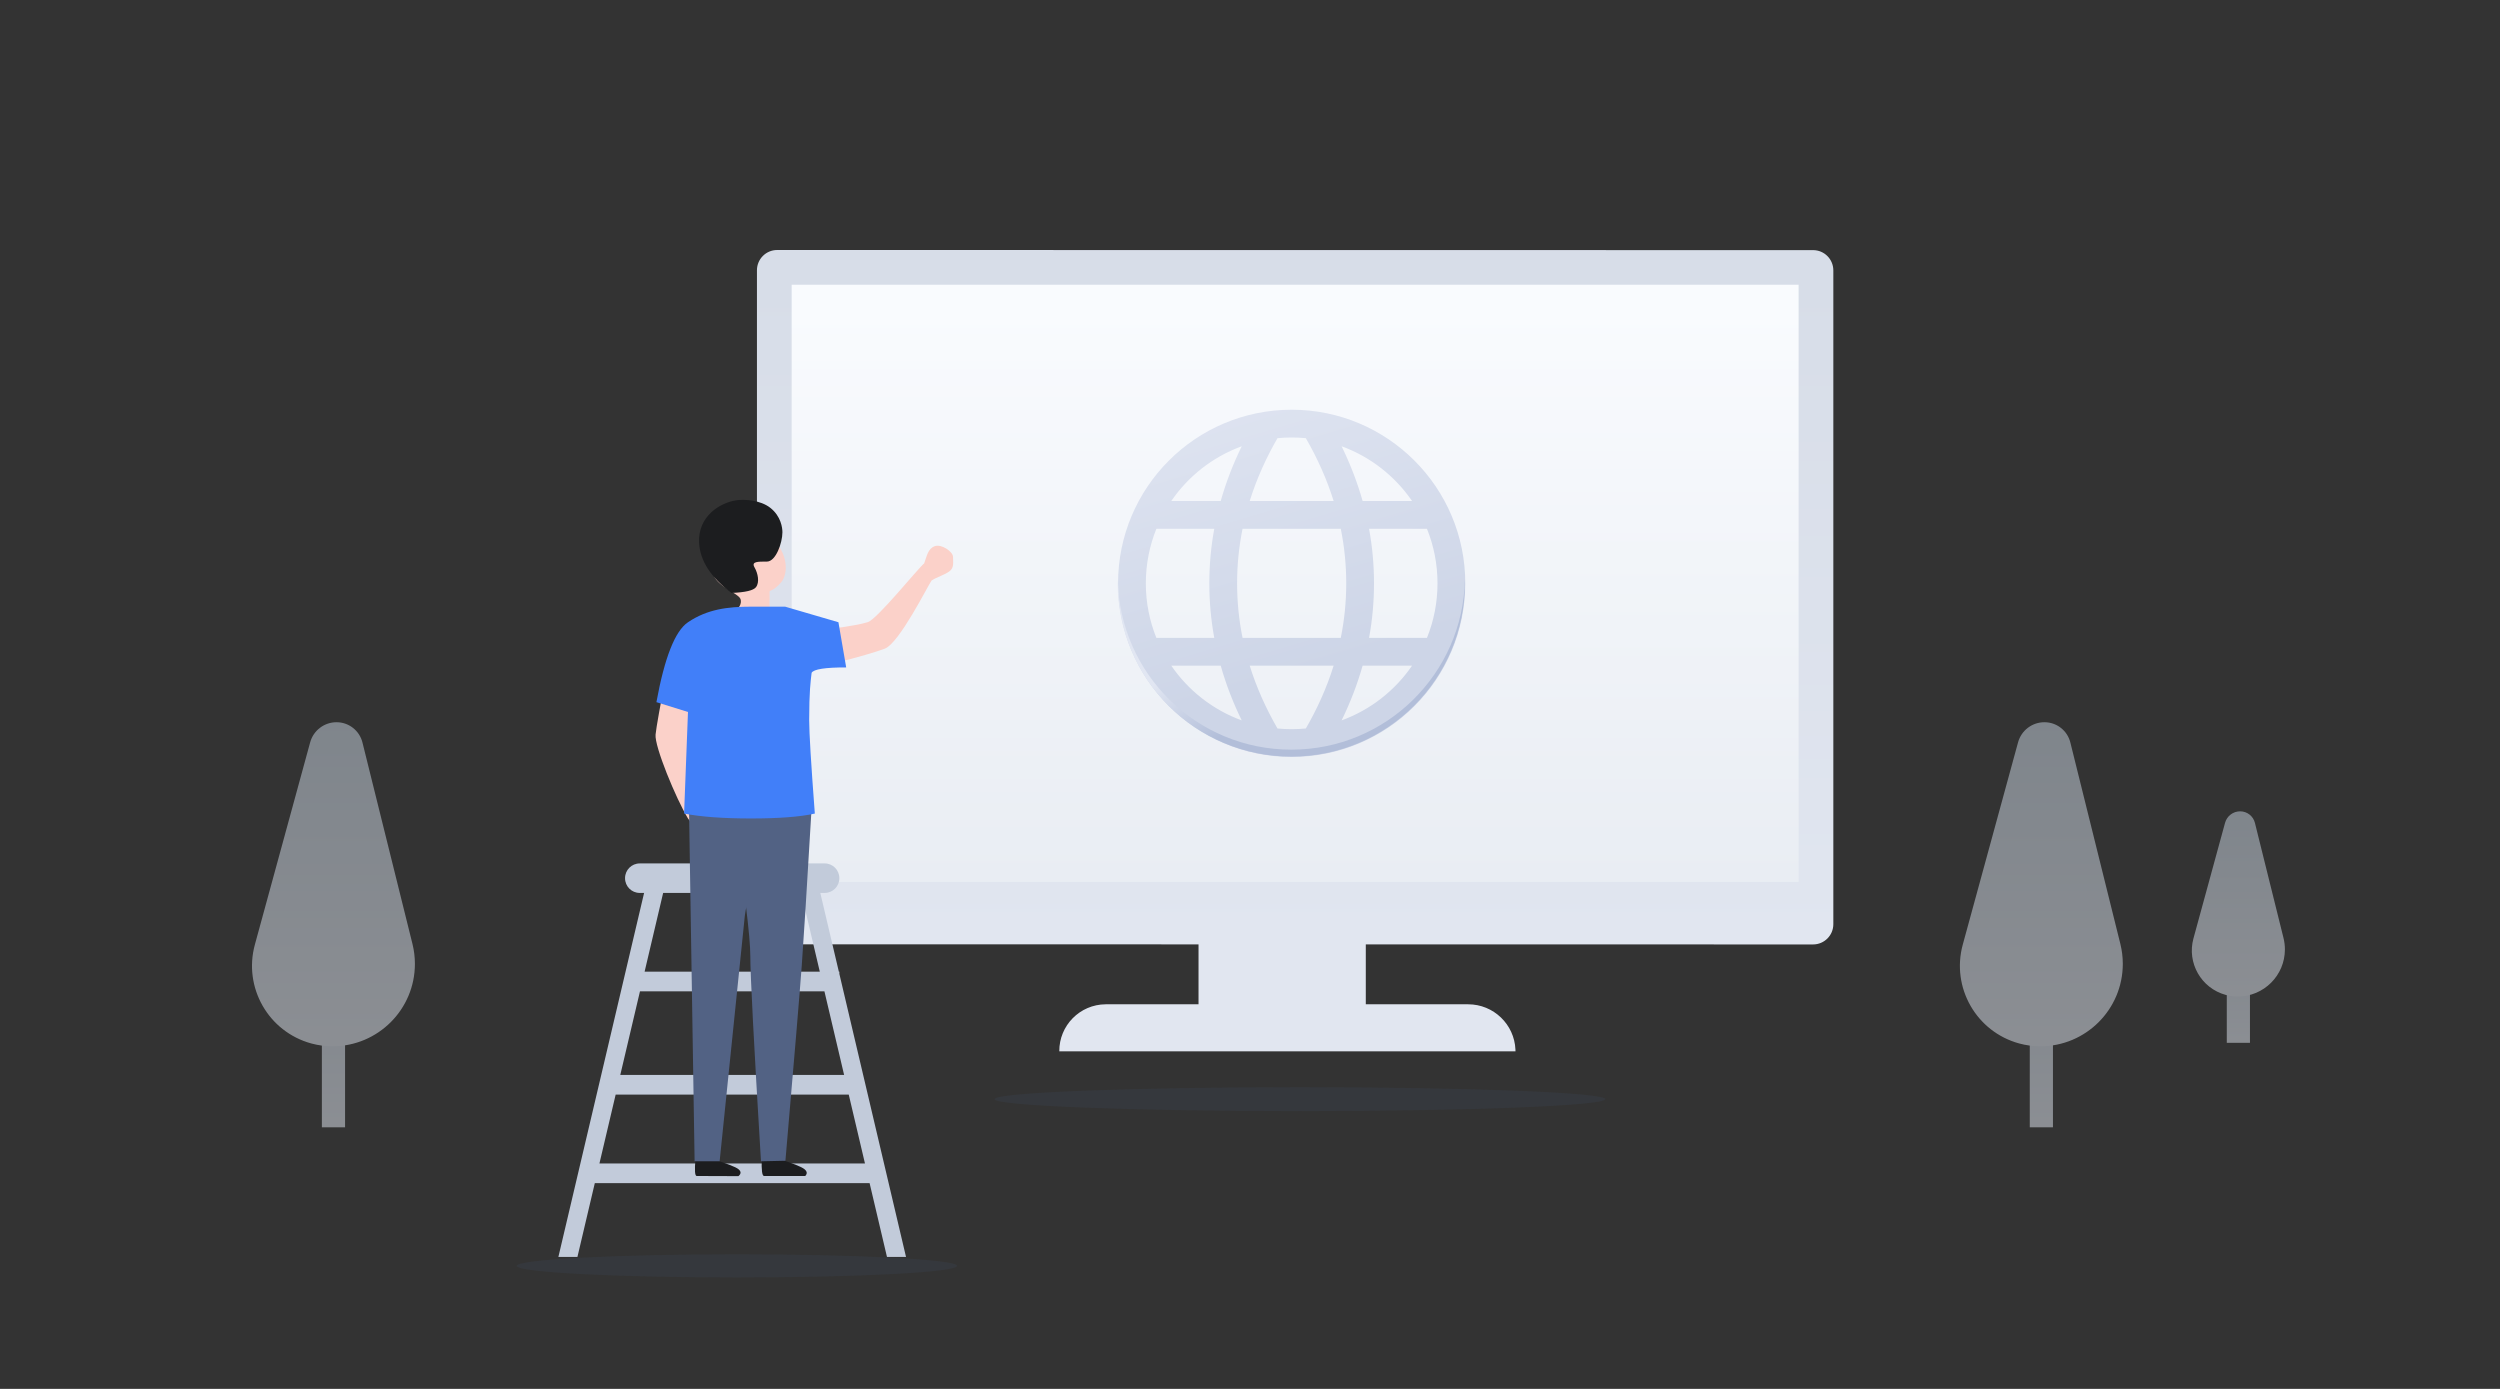 <?xml version="1.0" encoding="UTF-8"?>
<svg width="360px" height="200px" viewBox="0 0 360 200" version="1.1" xmlns="http://www.w3.org/2000/svg" xmlns:xlink="http://www.w3.org/1999/xlink">
    <rect x="0" y="0" width="360" height="200" fill="#333333" stroke="none"/>
    <title>允许客户端连接网络</title>
    <defs>
        <linearGradient x1="32.385%" y1="100%" x2="32.385%" y2="3.716%" id="linearGradient-1">
            <stop stop-color="#E1E6F0" offset="0%"></stop>
            <stop stop-color="#D7DDE8" offset="100%"></stop>
        </linearGradient>
        <linearGradient x1="32.385%" y1="100%" x2="32.385%" y2="3.716%" id="linearGradient-2">
            <stop stop-color="#E9EDF3" offset="0%"></stop>
            <stop stop-color="#F9FBFE" offset="100%"></stop>
        </linearGradient>
        <linearGradient x1="25.21%" y1="-14.873%" x2="52.17%" y2="75.922%" id="linearGradient-3">
            <stop stop-color="#E1E6F2" offset="0%"></stop>
            <stop stop-color="#CDD5E7" offset="100%"></stop>
        </linearGradient>
        <linearGradient x1="62.239%" y1="52.225%" x2="43.799%" y2="78.875%" id="linearGradient-4">
            <stop stop-color="#B2BED9" offset="0%"></stop>
            <stop stop-color="#E1E6F2" offset="100%"></stop>
        </linearGradient>
        <linearGradient x1="32.385%" y1="100%" x2="32.385%" y2="0%" id="linearGradient-5">
            <stop stop-color="#E2E8F2" offset="0%"></stop>
            <stop stop-color="#CAD6E3" offset="100%"></stop>
        </linearGradient>
        <linearGradient x1="32.385%" y1="100%" x2="32.385%" y2="0%" id="linearGradient-6">
            <stop stop-color="#E2E8F2" offset="0%"></stop>
            <stop stop-color="#CAD6E3" offset="100%"></stop>
        </linearGradient>
        <linearGradient x1="32.385%" y1="100%" x2="32.385%" y2="0%" id="linearGradient-7">
            <stop stop-color="#E2E8F2" offset="0%"></stop>
            <stop stop-color="#CAD6E3" offset="100%"></stop>
        </linearGradient>
        <linearGradient x1="32.385%" y1="100%" x2="32.385%" y2="0%" id="linearGradient-8">
            <stop stop-color="#E2E8F2" offset="0%"></stop>
            <stop stop-color="#CAD6E3" offset="100%"></stop>
        </linearGradient>
    </defs>
    <g id="允许客户端连接网络" stroke="none" stroke-width="1" fill="none" fill-rule="evenodd">
        <g>
            <rect id="矩形备份" fill="#FFFFFF" opacity="0" x="0" y="0" width="360" height="200"></rect>
            <g id="编组-2" transform="translate(36, 36)">
                <g id="编组-3" transform="translate(72.732, 0)">
                    <ellipse id="shadow" fill="#4C649A" opacity="0.1" cx="78.459" cy="122.278" rx="43.972" ry="1.722"></ellipse>
                    <path d="M3.184,0 L152.352,0.018 C153.962,0.018 155.268,1.324 155.268,2.934 L155.268,97.084 C155.268,98.694 153.963,100 152.352,100 C152.352,100 152.352,100 152.352,100 L3.184,99.982 C1.574,99.982 0.268,98.676 0.268,97.066 L0.268,2.916 C0.268,1.306 1.573,2.95830212e-16 3.184,0 C3.184,-2.10168059e-20 3.184,6.73353486e-09 3.184,0 Z" id="矩形" fill="url(#linearGradient-1)"></path>
                    <polygon id="矩形" fill="url(#linearGradient-2)" points="5.268 5 150.268 5 150.268 91 5.268 91"></polygon>
                    <g id="编组-4" transform="translate(51.268, 23)" fill-rule="nonzero">
                        <path d="M26,0 C39.807,0 51,11.193 51,25 C51,38.807 39.807,50 26,50 C12.193,50 1,38.807 1,25 C1,11.193 12.193,0 26,0 Z M32.043,36.857 L19.957,36.857 C20.912,39.917 22.245,42.932 23.958,45.903 C24.63,45.967 25.311,46 26,46 C26.689,46 27.37,45.967 28.042,45.902 L27.888,46.169 C29.675,43.112 31.06,40.009 32.043,36.857 Z M15.784,36.857 L8.666,36.858 C11.122,40.441 14.66,43.224 18.809,44.737 C17.544,42.147 16.535,39.52 15.784,36.857 Z M43.334,36.858 L36.216,36.857 C35.465,39.52 34.456,42.147 33.191,44.737 C37.34,43.224 40.878,40.441 43.334,36.858 Z M14.855,17.143 L6.519,17.143 C5.539,19.57 5,22.222 5,25 C5,27.778 5.539,30.43 6.519,32.857 L14.855,32.857 C14.38,30.27 14.143,27.651 14.143,25 C14.143,22.349 14.38,19.73 14.855,17.143 Z M33.072,17.143 L18.928,17.143 C18.404,19.729 18.143,22.347 18.143,25 C18.143,27.653 18.404,30.271 18.928,32.857 L33.072,32.857 C33.596,30.271 33.857,27.653 33.857,25 C33.857,22.347 33.596,19.729 33.072,17.143 Z M45.481,17.143 L37.145,17.143 C37.62,19.73 37.857,22.349 37.857,25 C37.857,27.651 37.62,30.27 37.145,32.857 L45.481,32.857 C46.461,30.43 47,27.778 47,25 C47,22.222 46.461,19.57 45.481,17.143 Z M18.809,5.263 L18.672,5.314 C14.582,6.837 11.095,9.598 8.666,13.142 L15.784,13.143 C16.535,10.48 17.544,7.853 18.809,5.263 Z M26,4 C25.311,4 24.63,4.033 23.958,4.098 L24.112,3.831 C22.325,6.888 20.94,9.991 19.957,13.143 L32.043,13.143 C31.088,10.083 29.755,7.068 28.042,4.097 C27.37,4.033 26.689,4 26,4 Z M33.191,5.263 L33.33,5.548 C34.53,8.046 35.492,10.577 36.216,13.143 L43.334,13.142 C40.878,9.559 37.34,6.776 33.191,5.263 Z" id="形状结合" fill="url(#linearGradient-3)"></path>
                        <path d="M13.7,12.2 C27.507,12.2 38.7,23.393 38.7,37.2 C38.7,51.007 27.507,62.2 13.7,62.2 L13.2,62.195 L13.2,62.195 C26.777,61.928 37.7,50.84 37.7,37.2 C37.7,23.56 26.777,12.472 13.2,12.205 L13.7,12.2 L13.7,12.2 Z" id="路径" fill="url(#linearGradient-4)" transform="translate(25.95, 37.2) rotate(90) translate(-25.95, -37.2) "></path>
                    </g>
                    <path d="M87.943,98.558 L87.942,108.617 L102.677,108.618 C106.345,108.618 109.34,111.514 109.492,115.151 L109.498,115.389 L43.807,115.389 C43.78,111.677 46.766,108.646 50.478,108.619 C50.495,108.619 50.511,108.618 50.528,108.618 L63.856,108.617 L63.857,98.558 L87.943,98.558 Z" id="形状结合" fill="#E1E6F0"></path>
                </g>
                <g id="trees" transform="translate(146.5, 97.058) scale(-1, 1) translate(-146.5, -97.058) translate(0, 67.058)" opacity="0.504">
                    <g id="tree" transform="translate(269.3, 0.942)">
                        <polygon id="矩形复制-10" fill="url(#linearGradient-5)" points="10.012 33.333 13.35 33.333 13.35 58.333 10.012 58.333"></polygon>
                        <path d="M11.238,-9.47390314e-14 C13.013,-9.50651051e-14 14.569,1.187 15.037,2.9 L22.999,32.027 C24.686,38.198 21.051,44.569 14.879,46.257 C13.883,46.529 12.856,46.667 11.824,46.667 C5.268,46.667 -0.046,41.352 -0.046,34.796 C-0.046,33.832 0.071,32.872 0.303,31.936 L7.507,2.918 C7.933,1.204 9.472,-9.44146073e-14 11.238,-9.47390314e-14 Z" id="矩形复制-11" fill="url(#linearGradient-6)"></path>
                    </g>
                    <g id="tree" transform="translate(23.363, 0.942)">
                        <polygon id="矩形复制-10" fill="url(#linearGradient-5)" points="10.012 33.333 13.35 33.333 13.35 58.333 10.012 58.333"></polygon>
                        <path d="M11.238,-9.47390314e-14 C13.013,-9.50651051e-14 14.569,1.187 15.037,2.9 L22.999,32.027 C24.686,38.198 21.051,44.569 14.879,46.257 C13.883,46.529 12.856,46.667 11.824,46.667 C5.268,46.667 -0.046,41.352 -0.046,34.796 C-0.046,33.832 0.071,32.872 0.303,31.936 L7.507,2.918 C7.933,1.204 9.472,-9.44146073e-14 11.238,-9.47390314e-14 Z" id="矩形复制-11" fill="url(#linearGradient-6)"></path>
                    </g>
                    <g id="tree" transform="translate(-0, 12.942)">
                        <rect id="矩形复制-10" fill="url(#linearGradient-7)" x="5.006" y="19.165" width="3.337" height="15"></rect>
                        <path d="M6.422,0.831 C7.436,0.831 8.325,1.51 8.592,2.488 L13.142,19.132 C14.106,22.659 12.029,26.3 8.502,27.264 C7.933,27.419 7.346,27.498 6.756,27.498 C3.01,27.498 -0.026,24.461 -0.026,20.715 C-0.026,20.164 0.041,19.615 0.173,19.081 L4.29,2.499 C4.533,1.519 5.412,0.831 6.422,0.831 Z" id="矩形复制-11" fill="url(#linearGradient-8)"></path>
                    </g>
                </g>
                <ellipse id="椭圆形" fill="#4C649A" opacity="0.1" cx="70.106" cy="146.287" rx="31.706" ry="1.667"></ellipse>
                <g id="编组" transform="translate(43.214, 35.979)">
                    <g id="male_25/white" transform="translate(1.001, 0)">
                        <path d="M15.278,56.604 L12.609,67.937 L37.835,67.937 L35.166,56.604 L15.278,56.604 Z M42.005,85.645 L8.439,85.645 L6.103,95.562 L44.341,95.562 L42.005,85.645 Z M38.502,70.77 L11.942,70.77 L9.106,82.812 L41.338,82.812 L38.502,70.77 Z M40.578,67.937 L40.652,67.938 L40.652,68.252 L50.253,109.021 L47.51,109.021 L45.008,98.395 L5.436,98.395 L2.934,109.021 L0.191,109.021 L12.535,56.604 L11.908,56.604 C10.739,56.604 9.792,55.657 9.792,54.488 L9.792,54.471 C9.792,53.302 10.739,52.354 11.908,52.354 L38.536,52.354 C39.705,52.354 40.652,53.302 40.652,54.471 L40.652,54.488 C40.652,55.657 39.705,56.604 38.536,56.604 L37.909,56.604 L40.578,67.937 Z" id="形状结合" fill="#C2CBDA"></path>
                        <g id="male33/white" transform="translate(13.35, 0)">
                            <g transform="translate(22.299, 49.5) scale(-1, 1) translate(-22.299, -49.5) translate(0.772, 0)">
                                <path d="M35.974,27.992 L41.356,24.653 C42.327,29.626 42.871,32.673 42.989,33.794 C43.166,35.477 40.056,43.01 38.322,45.881 C37.338,47.511 34.147,46.985 35.09,43.559 C36.179,39.607 36.924,36.202 38.041,34.697 C37.809,33.231 37.12,30.996 35.974,27.992 Z" id="路径-9-copy" fill="#FBD1C9"></path>
                                <g id="legs" transform="translate(20.517, 44.352)">
                                    <path d="M4.793,50.526 L7.184,50.526 C7.238,52.183 7.127,53.012 6.853,53.012 C6.578,53.012 4.601,53.012 0.922,53.012 C0.593,52.674 0.64,52.34 1.062,52.008 C1.485,51.677 2.728,51.183 4.793,50.526 Z" id="矩形复制-13" fill="#1C1D1F"></path>
                                    <path d="M14.467,50.526 L16.722,50.526 C16.872,52.183 16.814,53.012 16.549,53.012 C16.285,53.012 14.282,53.019 10.54,53.033 C10.133,52.695 10.133,52.36 10.54,52.029 C10.947,51.698 12.256,51.197 14.467,50.526 Z" id="矩形复制-13" fill="#1C1D1F"></path>
                                    <path d="M0,0 L11.415,0.324 C9.691,11.569 8.829,18.566 8.829,21.315 C8.829,24.064 8.318,33.924 7.294,50.896 L3.774,50.817 C2.481,35.867 1.696,26.487 1.418,22.677 C1.14,18.866 0.667,11.307 0,0 Z" id="矩形" fill="#526284"></path>
                                    <path d="M5.171,0 L17.659,0 L16.85,50.896 L13.246,50.896 C11.209,30.997 10,19.21 9.618,15.534 C9.391,13.356 8.242,11.33 7.197,6.765 C6.718,4.67 6.042,2.415 5.171,0 Z" id="矩形复制-12" fill="#526284"></path>
                                </g>
                                <path d="M17.694,18.561 C15.087,18.212 13.331,17.895 12.427,17.61 C11.071,17.182 5.17,9.829 4.31,9.148 C3.925,8.102 3.775,7.024 2.787,6.672 C1.798,6.32 0.157,7.472 0.157,8.211 C0.157,8.95 -0.027,9.739 0.63,10.26 C1.288,10.781 2.527,11.134 3.243,11.617 C3.75,12.295 7.885,20.645 9.988,21.431 C11.39,21.955 13.749,22.638 17.064,23.48 L17.694,18.561 Z" id="路径-10" fill="#FBD1C9"></path>
                                <path d="M25.948,3.374 C25.607,4.505 25.106,5.914 24.443,7.601 C23.449,10.131 24.383,12.363 25.453,13.063 C26.167,13.53 26.837,13.784 27.465,13.824 L28.732,17.969 L33.039,17.408 L33.451,15.316 C32.348,14.907 31.796,14.37 31.796,13.707 C31.796,12.712 35.269,10.502 34.362,8.303 C33.455,6.103 32.415,2.955 29.699,3.043 C27.889,3.103 26.638,3.213 25.948,3.374 Z" id="路径-2-copy-2" fill="#FBD1C9" transform="translate(29.267, 10.505) rotate(17) translate(-29.267, -10.505) "></path>
                                <path d="M24.334,15.38 C25.348,15.38 26.983,15.38 29.239,15.38 C32.623,15.38 35.536,15.746 38.322,17.624 C40.18,18.876 41.695,22.712 42.867,29.132 L38.322,30.546 L38.882,45.175 C36.463,45.646 33.249,45.881 29.239,45.881 C25.229,45.881 22.169,45.646 20.056,45.175 C20.599,37.999 20.87,33.507 20.87,31.699 C20.87,27.623 20.657,26.079 20.517,24.902 C20.21,24.382 18.551,24.125 15.54,24.131 L16.657,17.624 L24.334,15.38 Z" id="矩形-copy-4" fill="#417FF9"></path>
                                <path d="M34.493,8.89 C33.204,8.89 32.215,8.862 32.71,9.721 C33.204,10.579 33.468,11.868 32.921,12.576 C32.557,13.047 31.381,13.323 29.394,13.404 C26.432,11.183 24.878,8.789 24.733,6.223 C24.515,2.373 27.736,0.413 30.088,0.062 C31.223,-0.107 33.536,0.01 34.984,1.147 C36.538,2.367 36.73,4.05 36.73,4.661 C36.73,6.186 35.782,8.89 34.493,8.89 Z" id="路径-103" fill="#1C1D1F" transform="translate(30.726, 6.702) scale(-1, 1) translate(-30.726, -6.702) "></path>
                            </g>
                        </g>
                    </g>
                </g>
            </g>
        </g>
    </g>
</svg>